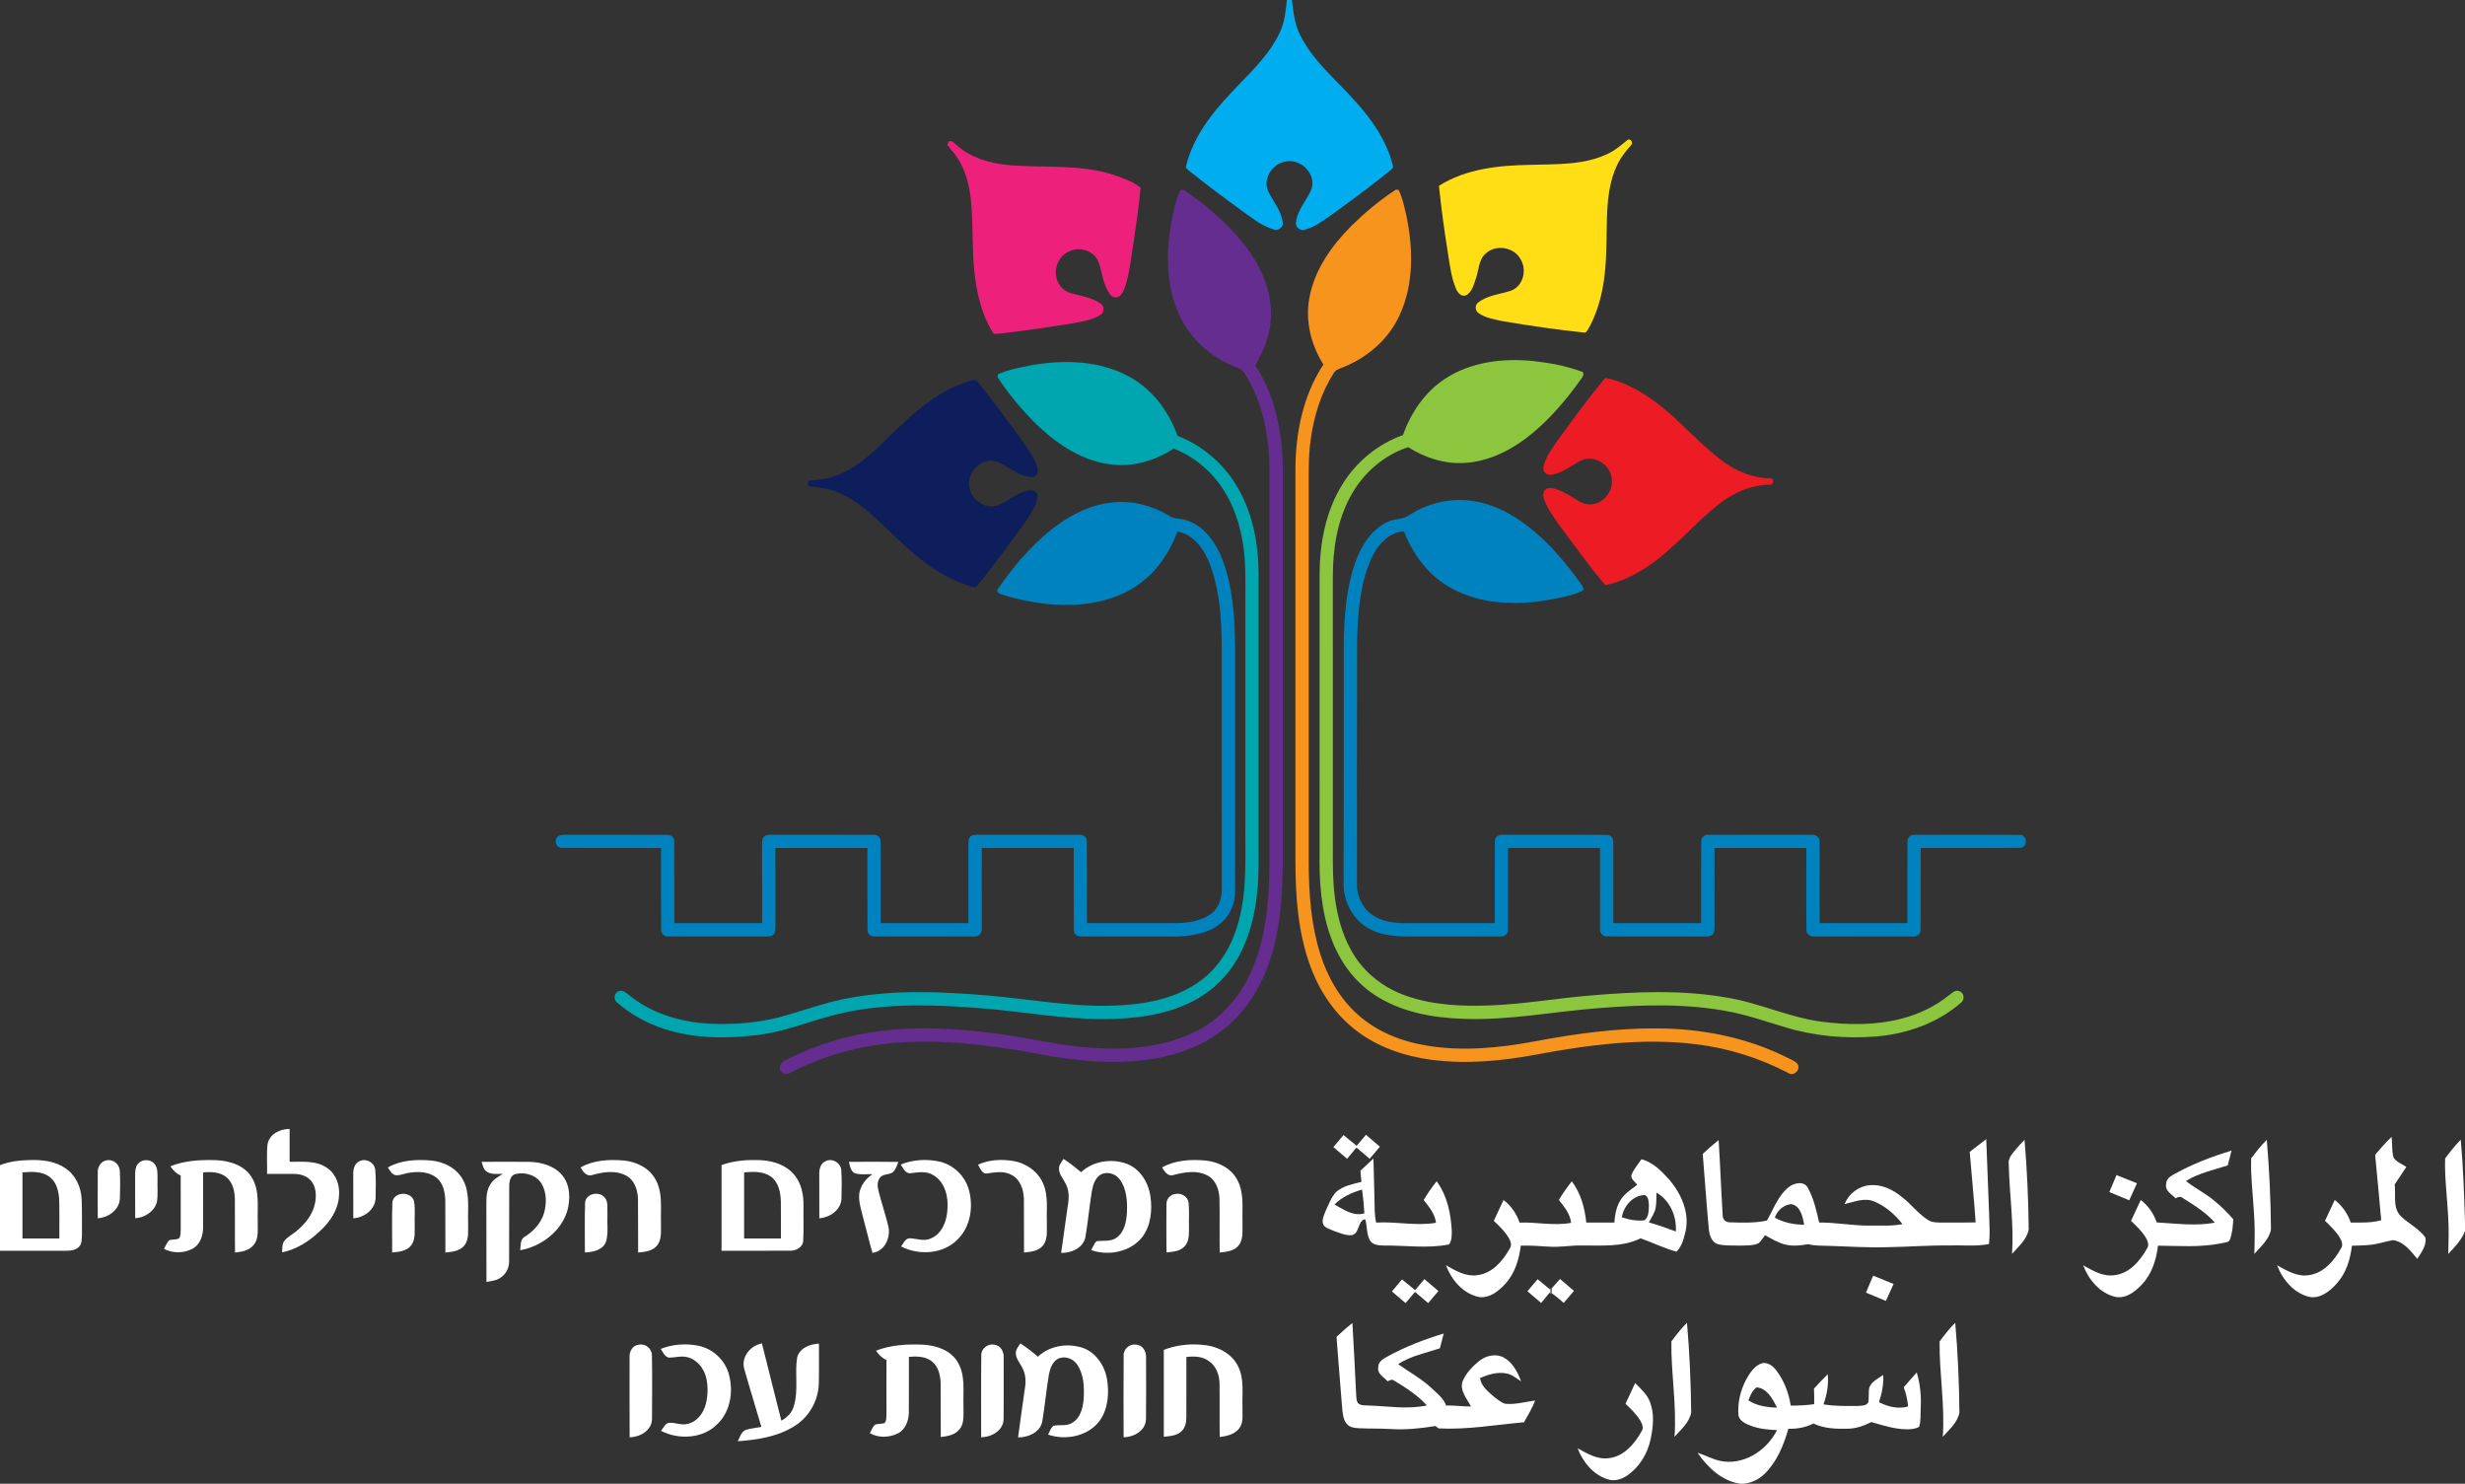 <?xml version="1.0" encoding="utf-8"?>
<!-- Generator: Adobe Illustrator 24.0.1, SVG Export Plug-In . SVG Version: 6.00 Build 0)  -->
<svg version="1.1" id="Layer_1" xmlns="http://www.w3.org/2000/svg" xmlns:xlink="http://www.w3.org/1999/xlink" x="0px" y="0px"
	 viewBox="0 0 1482 892" style="enable-background:new 0 0 1482 892;" xml:space="preserve">
<rect x="0" y="0" width="1482" height="892" fill="#333333" stroke="none"/>
<style type="text/css">
	.st0{fill:#00AEEF;}
	.st1{fill:#FFDE16;}
	.st2{fill:#ED217C;}
	.st3{fill:#662D91;}
	.st4{fill:#F7941D;}
	.st5{fill:#8CC63F;}
	.st6{fill:#00A6AF;}
	.st7{fill:#ED1C24;}
	.st8{fill:#0E1D5B;}
	.st9{fill:#0082BF;}
	.st10{fill:#FFFFFF;}
</style>
<g>
	<path class="st0" d="M773.69,0h3.04c0.89,7.49,1.7,15.21,5.39,21.95c8,15.56,21.96,26.66,33.31,39.62
		c9.74,10.82,18.27,23.31,21.89,37.58c0.93,1.89-1.09,2.87-2.23,3.96c-11.92,9.48-24.15,18.57-36.51,27.47
		c-4.58,3-9.16,6.51-14.66,7.54c-2.52,0.58-5.11-1.6-4.76-4.2c0.71-7.69,6.59-13.4,9.33-20.3c2.95-8.76-5.88-17.86-14.64-16.64
		c-8.18,0.63-14.79,9.8-11.56,17.67c2.99,6.43,8.23,12.08,8.95,19.4c0.27,3.1-3.25,4.84-5.88,3.79
		c-7.09-2.22-12.96-7.05-18.94-11.28c-10.58-7.71-21.07-15.56-31.31-23.73c-0.95-0.94-2.69-1.81-1.94-3.41
		c4.21-16.85,15.08-31.03,26.84-43.41c10.56-11.54,22.85-22.15,29.46-36.65C772.4,13.32,772.98,6.58,773.69,0z"/>
</g>
<g>
	<path class="st1" d="M978.45,84.16c2-1.33,3.8,1.93,2.02,3.28c-3.52,3.95-6.77,8.22-8.84,13.13c-6.61,15.23-5.27,32.2-5.87,48.39
		c-0.3,16.79-2.52,34.12-10.93,48.95c-0.61,0.95-1.31,2.45-2.72,2c-16.18-1.71-32.29-4.08-48.33-6.76
		c-5.09-1.13-10.59-1.85-14.92-4.96c-2.14-1.48-2.2-4.93-0.04-6.42c5.76-4.44,13.34-4.82,19.98-7.15c7.14-2.96,9.3-12.51,5.38-18.84
		c-3.94-7.23-14.79-9.06-20.84-3.45c-4.37,3.7-4.2,9.84-5.92,14.87c-1.3,3.67-2.27,8.23-5.91,10.3c-2.85,1.2-5.19-1.51-6.12-3.89
		c-2.81-6.59-3.66-13.79-4.78-20.81c-2.19-13.64-4.09-27.33-5.49-41.08c16.25-10.3,36.02-12.3,54.82-12.61
		c15.86-0.54,32.66,0.36,47.27-6.94C971.4,90.17,974.87,87.05,978.45,84.16z"/>
</g>
<g>
	<path class="st2" d="M570.21,85.26c1.91-1.41,3.32,0.81,4.75,1.83c8.33,7.6,19.58,10.98,30.61,12.07
		c21.38,2.03,43.49-0.79,64.23,6.05c5.49,2.03,11.42,3.84,15.92,7.68c-0.96,10.8-2.54,21.55-4.11,32.28
		c-1.44,8.65-2.26,17.46-4.76,25.9c-0.85,2.48-1.72,5.17-3.76,6.94c-1.87,1.51-4.72,0.68-5.91-1.28c-4.04-5.7-4.5-12.91-6.72-19.34
		c-2.56-6.39-10.58-9.15-16.79-6.59c-6.81,2.26-10.51,10.4-8.26,17.11c1.21,3.89,4.36,7.21,8.32,8.32
		c6.06,1.69,12.64,2.53,17.9,6.26c2.52,1.54,2.47,5.49-0.14,6.92c-4.98,3.12-11,3.84-16.64,4.99c-12.91,2.03-25.83,4.04-38.81,5.55
		c-2.88,0.27-5.77,0.98-8.66,0.68c-7.36-11.46-10.43-25.18-11.7-38.59c-1.25-13.32-0.61-26.73-1.79-40.06
		c-0.9-9.78-3.15-19.8-8.87-27.97c-1.66-2.47-3.86-4.52-5.5-6.99C569.69,86.58,570.04,85.7,570.21,85.26z"/>
</g>
<g>
	<path class="st3" d="M709.19,115.1c0.65-1.78,2.71-1.1,3.78-0.11c11.99,8.42,23.35,17.94,32.8,29.2
		c9.88,11.79,17.63,26.19,18.32,41.83c0.66,11.85-3.21,23.54-9.43,33.51c12.2,18.68,16.6,41.44,16.58,63.48
		c0.02,77.65,0.01,155.3,0,232.95c0.02,22.21-1.4,44.92-9.35,65.88c-5.67,15.15-15.28,29.02-28.41,38.62
		c-14.83,10.96-33.22,16.08-51.42,17.45c-20.11,1.61-40.28-0.88-60-4.69c-27.16-4.98-54.87-8.41-82.5-6.36
		c-22.56,1.56-44.74,7.79-64.79,18.24c-2.74,1.83-6.67-0.96-5.86-4.15c0.56-2.89,3.93-3.59,6.12-4.91
		c16.15-7.97,33.57-13.34,51.41-15.8c25.05-3.54,50.52-1.93,75.48,1.57c18.75,2.53,37.2,7.26,56.15,8.26
		c20.88,1.24,42.78-0.52,61.61-10.39c14.35-7.4,25.59-20.08,32.19-34.73c9.41-20.59,11.25-43.64,11.37-65.99
		c-0.01-79.67,0.05-159.33-0.02-239c-0.37-19.24-4.44-38.96-14.85-55.39c-1.42-2.85-4.74-3.42-7.35-4.68
		c-13.71-5.87-25.53-16.51-31.81-30.14c-8-16.99-8.3-36.55-5.2-54.77C705.24,128.24,706.68,121.48,709.19,115.1z"/>
</g>
<g>
	<path class="st4" d="M812.61,135.66c8.17-7.98,16.98-15.42,26.59-21.6c0.41,0.01,1.24,0.04,1.65,0.06
		c2.38,4.69,3.31,9.95,4.58,15.02c4.22,19.86,4.73,41.51-3.94,60.3c-6.42,14.17-18.82,25.08-33.09,30.96
		c-2.39,1.14-5.47,1.56-6.72,4.2c-7.53,11.83-11.68,25.55-13.63,39.35c-1.55,10.6-1.2,21.34-1.24,32.02
		c0,74.33,0.01,148.65,0,222.98c0.08,18.24,1.38,36.73,6.85,54.24c4.31,13.79,11.63,26.92,22.5,36.61
		c11.5,10.43,26.48,16.36,41.68,18.82c21.63,3.59,43.76,1.39,65.17-2.62c24.41-4.57,49.17-8.02,74.06-7.73
		c25.85,0.19,51.85,5.24,75.23,16.48c2.75,1.48,5.96,2.42,8.23,4.65c2.55,3.32-1.99,8.1-5.42,5.64
		c-17.34-9.02-36.26-14.98-55.68-17.29c-31.9-3.89-64.1,0.34-95.49,6.2c-20.84,3.91-42.26,5.93-63.38,3.18
		c-16.12-2.14-32.12-7.52-45.11-17.52c-12.55-9.55-21.74-23.03-27.26-37.72c-7.85-20.63-9.36-42.99-9.36-64.87
		c-0.03-78-0.02-156.01-0.01-234.01c-0.04-22.2,4.44-45.13,16.84-63.87c-7.41-11.75-11.04-26.13-8.47-39.92
		C790.22,162.24,800.64,147.64,812.61,135.66z"/>
</g>
<g>
	<path class="st5" d="M868.8,227.72c15.56-10.27,35.05-12.5,53.25-10.65c9.7,1.12,19.44,2.85,28.62,6.26
		c2.03,0.39,1.36,2.63,0.43,3.78c-8.44,11.94-17.87,23.31-29.08,32.75c-11.84,9.97-26.33,17.8-42.08,18.47
		c-11.81,0.65-23.44-3.25-33.35-9.49c-14.71,4.82-27.1,15.67-34.46,29.22c-8.22,14.85-10.84,32.1-10.81,48.88
		c-0.01,57.38-0.02,114.75,0.01,172.13c0.08,18.62,2.38,38.08,12.22,54.29c7.16,11.98,18.87,20.84,32.01,25.34
		c16.16,5.68,33.58,6.39,50.55,5.75c20.12-0.81,39.99-4.31,60.04-5.97c27.15-2.29,54.71-3.53,81.68,1.2
		c19.34,3.05,37.28,11.78,56.69,14.47c16.41,2.16,33.37,2.39,49.46-1.94c10.19-2.73,19.9-7.43,28.09-14.12
		c1.66-1.23,3.58-3.21,5.87-2.22c2.96,0.9,3.54,5.26,0.98,6.99c-14.09,12.25-32.48,18.72-50.94,20.26
		c-18.24,1.43-36.85-0.13-54.39-5.46c-11.15-3.29-22.15-7.21-33.58-9.41c-26.01-5.16-52.75-4.23-79.04-2.16
		c-27,2.04-53.81,7.48-81,6.43c-18.69-0.61-38.06-4.03-53.86-14.62c-12-7.91-20.71-20.1-25.64-33.49
		c-6.29-16.67-7.41-34.72-7.1-52.38c0.01-55.67,0-111.35,0.01-167.03c0.06-18.68,3.75-37.87,13.75-53.9
		c8.36-13.57,21.35-24.19,36.37-29.57C848.27,248.08,856.69,235.58,868.8,227.72z"/>
</g>
<g>
	<path class="st6" d="M619.5,219.68c19.96-3.6,41.75-3.09,59.83,7.01c13.71,7.53,23.44,20.83,28.69,35.36
		c14.59,5.66,27.15,16.26,35.24,29.65c9.76,15.91,13.36,34.85,13.43,53.32c0,57.32-0.01,114.65,0,171.97
		c0.18,19.53-2.22,39.73-11.52,57.2c-6.27,11.95-16.29,21.85-28.36,27.9c-16.53,8.43-35.45,10.53-53.77,10.55
		c-24.5,0.05-48.65-4.59-73.01-6.47c-26.98-2.16-54.45-3.18-81.11,2.31c-17.87,3.56-34.66,11.4-52.81,13.67
		c-18.81,2.41-38.35,2.37-56.54-3.49c-10.39-3.37-20.21-8.67-28.46-15.85c-2.55-1.74-1.94-6.05,1.02-6.95
		c2.53-1.03,4.53,1.34,6.41,2.65c13.9,11.24,31.88,16.27,49.53,17c13.52,0.48,27.18-0.56,40.31-3.91
		c14.62-3.89,28.81-9.45,43.8-11.91c26.38-4.64,53.36-3.54,79.93-1.37c27.57,2.24,55.02,7.85,82.8,5.98
		c16.61-1.06,33.82-4.76,47.32-15.03c11.42-8.59,18.83-21.58,22.43-35.24c5.48-19.86,3.81-40.63,4.09-60.98
		c0-44.02,0-88.03,0-132.05c-0.04-12.04,0.41-24.18-1.77-36.08c-2.48-14.45-8.33-28.61-18.37-39.46
		c-6.3-6.94-14.25-12.27-22.9-15.81c-10.76,7.02-23.71,11.08-36.62,9.68c-16.89-1.62-31.88-11.09-44.05-22.42
		c-9.52-9.03-18.1-19.15-25.27-30.13c0.03-0.42,0.08-1.27,0.11-1.7C606.06,222.22,612.87,221.05,619.5,219.68z"/>
</g>
<g>
	<path class="st7" d="M964.76,227.64l0.48-0.43c11.02,2.16,21.07,7.9,30.07,14.47c14.5,10.69,25.95,24.91,40.44,35.6
		c8.14,6.08,17.93,10.04,28.16,10.29c2.87-0.36,2.77,4.17-0.05,3.83c-11.27,0.15-21.94,4.92-30.65,11.85
		c-13.78,10.76-24.92,24.54-39.09,34.83c-8.67,6.22-18.33,11.65-28.9,13.69c-9.99-11.45-18.69-24-27.8-36.17
		c-3.59-5.23-7.69-10.4-9.4-16.62c-0.97-2.63,0.97-5.94,3.97-5.61c4.35,0.3,8.23,2.58,11.95,4.67c3.81,2.16,7.46,5.37,12.13,5.18
		c8.36,0.03,14.87-9.15,12.64-17.08c-1.7-7.57-10.7-12.72-17.95-9.39c-5.84,3-11.13,7.47-17.76,8.63c-2.68,0.71-5.59-1.54-5.06-4.38
		c1.01-5.96,4.98-10.86,8.21-15.81C945.47,252.52,954.63,239.68,964.76,227.64z"/>
</g>
<g>
	<path class="st8" d="M581.37,229.61c2.21-0.55,5.11-2.37,6.65,0.27c9.88,12.24,19.21,24.91,28.4,37.67
		c2.94,4.52,6.42,9.03,7.44,14.45c0.54,2.36-1.33,4.93-3.82,4.8c-8.04-0.42-13.87-6.86-21.12-9.43c-9-2.64-17.9,6.75-16.11,15.58
		c1.11,7.96,10.27,13.84,17.87,10.6c5.75-2.85,10.87-7.22,17.29-8.61c1.89-0.5,4.43-0.23,5.39,1.74c1.16,2.52-0.14,5.3-1.18,7.63
		c-3.75,7.5-9.13,13.99-13.98,20.78c-6.65,9.03-13.38,18.02-20.46,26.71c-0.89,1.73-2.86,0.93-4.3,0.59
		c-16.69-4.9-30.69-15.86-43.07-27.71c-11.31-10.45-21.92-22.5-36.39-28.64c-5.3-2.41-11.12-2.98-16.84-3.52
		c-2-0.14-1.93-3.85,0.29-3.63c5.68-0.56,11.48-1.11,16.76-3.47c14.8-6.15,25.53-18.52,36.99-29.22
		C552.77,244.99,565.82,234.61,581.37,229.61z"/>
</g>
<path class="st9" d="M847.49,309.52c11.32-7.31,25.32-10.45,38.66-8.22c13.63,2.18,25.92,9.4,36.33,18.21
	c9.57,8.12,17.8,17.69,25.29,27.74c1.54,2.15,3.32,4.19,4.37,6.67c-0.19,0.34-0.56,1.04-0.75,1.39c-7.57,3.2-15.8,4.61-23.88,5.95
	c-19.41,2.81-40.51,1.43-57.53-9.16c-12.19-7.43-20.79-19.56-25.9-32.71c-9.55,0.67-16.28,8.68-19.85,16.89
	c-6.81,15.6-7.97,32.94-8.33,49.75c-0.03,48.67-0.15,97.34-0.07,146c0.1,7.7,4.18,15.46,11.08,19.14c7.6,4.32,16.62,3.87,25.06,3.83
	c15.57,0,31.15,0,46.72,0c0.04-16.34-0.08-32.69,0.05-49.03c-0.33-2.89,2.65-4.49,5.18-4.1c20.74,0.07,41.49-0.11,62.23,0.09
	c2.6-0.15,4.09,2.56,3.78,4.89c0.03,16.05,0,32.1,0.01,48.15c17.6,0,35.21,0,52.81,0c0.05-16.35-0.09-32.71,0.06-49.06
	c-0.21-2.27,1.82-4.26,4.09-4.02c20.72-0.1,41.44-0.03,62.16-0.03c2.44-0.38,5.09,1.35,4.89,4.02c0.13,16.36,0,32.73,0.05,49.09
	c17.58,0,35.17,0,52.75,0c0.05-16.35-0.09-32.7,0.06-49.04c-0.17-2.28,1.85-4.29,4.14-4.04c21.03-0.07,42.07-0.1,63.1,0.02
	c4.73-0.53,5.44,7.39,0.74,7.75c-20,0.29-40.03,0.04-60.04,0.12c-0.05,16.4,0.09,32.8-0.05,49.19c0.16,2.48-2.25,4.27-4.59,3.98
	c-19.74,0.04-39.49,0.02-59.24,0.01c-2.35,0.3-4.94-1.32-4.8-3.88c-0.18-16.43-0.02-32.87-0.07-49.3c-18.42,0-36.83,0-55.25,0
	c0.01,15.74-0.02,31.48,0.02,47.21c-0.12,1.56,0.12,3.41-1.05,4.67c-1.42,1.64-3.82,1.2-5.73,1.34c-19.36-0.11-38.72,0.08-58.08-0.1
	c-2.63,0.19-4.27-2.47-3.95-4.86c-0.06-16.08,0-32.17-0.02-48.26c-18.44,0-36.88,0-55.31,0c-0.04,16.37,0.07,32.75-0.05,49.12
	c0.18,2.41-2.07,4.32-4.41,4.04c-16.05,0.08-32.11,0-48.16,0.03c-9.77,0.02-20.05,0.54-29.09-3.81
	c-11.09-4.96-17.72-17.23-17.12-29.19c0.1-47.33,0.07-94.67,0.08-142.01c0.19-16.83,1.34-33.99,6.99-49.98
	c3.57-9.91,9.64-19.89,19.64-24.34C838.63,311.59,843.73,312.45,847.49,309.52z"/>
<path class="st9" d="M631.12,319.16c10.83-8.82,23.76-15.75,37.85-17.12c11.82-1.25,23.85,1.89,33.97,8.01
	c3.49,2.37,7.98,1.48,11.75,3.18c9.95,3.81,16.33,13.27,20.11,22.83c6.35,16.5,7.53,34.43,7.75,51.95
	c0.01,49.33,0.03,98.67,0,148.01c0.13,8.43-4.32,16.7-11.51,21.11c-8.91,5.57-19.81,6.11-30.01,5.87
	c-17.05-0.04-34.1,0.06-51.14-0.04c-2.26,0.23-4.51-1.62-4.27-3.97c-0.14-16.39-0.02-32.79-0.06-49.17
	c-18.44-0.01-36.87-0.01-55.31-0.01c-0.02,16.07,0.03,32.14-0.01,48.21c0.34,2.49-1.44,5.2-4.17,4.93
	c-20.07,0.1-40.15,0.06-60.22,0.02c-2.23,0.22-4.47-1.57-4.29-3.9c-0.15-16.41-0.01-32.84-0.06-49.26c-18.44,0-36.88,0-55.31,0
	c0,15.76-0.02,31.51,0.01,47.27c-0.1,1.65,0.13,3.69-1.31,4.88c-1.28,1.24-3.23,0.93-4.85,1.06c-19.4-0.07-38.8,0.04-58.2-0.05
	c-2.35,0.26-4.52-1.68-4.35-4.06c-0.13-16.36-0.01-32.73-0.05-49.1c-19.8-0.04-39.61,0.09-59.4-0.05c-3.05,0.23-5.01-3.64-3.3-6.06
	c1.01-1.91,3.37-1.79,5.22-1.84c20.37,0.06,40.74-0.05,61.1,0.05c2.3-0.26,4.5,1.63,4.31,4c0.16,16.36,0.02,32.73,0.07,49.09
	c17.58,0,35.16,0,52.75,0c-0.01-15.69,0.01-31.37-0.02-47.06c0.1-1.58-0.16-3.42,0.97-4.7c1.12-1.5,3.16-1.27,4.81-1.38
	c20.39,0.06,40.79-0.05,61.18,0.05c2.28-0.25,4.48,1.64,4.3,4.01c0.18,16.35,0.01,32.72,0.07,49.08c17.58,0,35.17,0,52.75,0
	c-0.01-15.67,0.02-31.33-0.02-47c0.1-1.58-0.19-3.41,0.92-4.71c1.09-1.53,3.13-1.33,4.79-1.43c20.4,0.06,40.81-0.05,61.21,0.05
	c2.31-0.26,4.55,1.66,4.3,4.07c0.13,16.33,0.01,32.68,0.05,49.02c17.52,0,35.04,0,52.56,0c7.87-0.08,16.43-1.04,22.74-6.2
	c4.13-3.28,5.68-8.73,5.79-13.8c-0.07-45.99-0.01-91.98-0.03-137.97c0.07-19.34-0.21-39.26-7.05-57.6
	c-3.36-8.88-9.56-18.08-19.56-19.88c-4.98,13.41-13.6,25.83-25.89,33.47c-16.26,10.32-36.46,12.1-55.18,9.77
	c-8.54-1.13-17.05-2.83-25.2-5.67c-1.8-0.31-2.8-2.43-1.24-3.72C609.22,340.81,619.19,328.89,631.12,319.16z"/>
<path class="st10" d="M160.87,687.8c1.14-6.05,7.55-9.16,13.25-9.07c0.01,6.57,0,13.14,0,19.71c7.62,0.11,16.13-0.95,22.68,3.81
	c5.37,3.67,7.61,10.52,7,16.8c-0.46,8.36-5.48,15.67-11.52,21.14c-6.36,6-13.99,10.97-22.69,12.69c0.24-2.33-0.16-5,1.41-6.95
	c1.79-2.21,4.38-3.54,6.56-5.3c5.73-4.42,10.64-10.52,11.95-17.8c0.74-4.36,0.51-9.35-2.45-12.89c-2.44-2.95-6.37-4.15-10.08-4.17
	c-5.47-0.1-10.95,0.02-16.42-0.02C160.74,699.77,160.17,693.74,160.87,687.8z"/>
<path class="st10" d="M801.65,689.62c2.02-2.42,4.05-4.83,6.08-7.24c2.63,2.15,5.26,4.3,7.9,6.46c1.86-2.22,3.72-4.43,5.59-6.63
	c2.79,2.39,5.59,4.78,8.39,7.18c-2.05,2.41-4.09,4.83-6.14,7.24c-2.65-2.25-5.3-4.49-7.95-6.73c-1.88,2.24-3.76,4.49-5.64,6.74
	C807.13,694.29,804.39,691.96,801.65,689.62z"/>
<path class="st10" d="M1427.98,694.29c3.11-3.77,6.34-7.44,9.89-10.81c0.51,4.12,0.03,8.41,1.16,12.44c1.76,2.74,5.11,3.81,7.7,5.61
	c-2.26,3.56-4.68,7.01-7,10.53c0.8,6.23-1.3,13.74,3.42,18.81c4.71,4.77,11.24,7.62,15.12,13.24c0.64,4.75-2.55,8.91-4.98,12.71
	c-3.88-4.7-7.99-10.24-14.42-11.25c-4.4,0.65-8.63,2.2-13.05,2.73c-3.92,0.45-7.87,0.5-11.8,0.62c-1,8.24-3.51,16.63-9.25,22.86
	c-3.99,4.4-9.46,8.83-15.78,8c-9.62-1.95-16.58-10.3-19.98-19.1c5.82,3.2,12.03,7,18.99,5.94c9-1.15,15.41-8.73,19.53-16.24
	c1.28-1.95,0.34-4.3-0.69-6.11c-2.35-3.96-5.7-7.19-9.01-10.32c1.94-4.18,3.87-8.37,5.85-12.54c4.53,3.46,7.79,8.22,9.65,13.59
	c6.11-0.03,12.35,0.27,18.3-1.41C1430.5,720.48,1429.2,707.39,1427.98,694.29z"/>
<g>
	<path class="st10" d="M1184.23,692.49c3.31-2.56,6.62-5.11,9.93-7.66c0.6,15.4,1.18,30.79,1.78,46.19
		c0.18,5.61,0.53,11.26-0.12,16.87c-7.86,1.59-15.93,0.56-23.88,0.88c-12.16-0.16-24.3,0.82-36.45,1
		c-11.81,0.41-23.61-0.36-35.41-0.76c-4.36-0.16-8.79,0.06-13.04-1.03c-4.47,0.84-9.1,1.31-13.57,0.27
		c-4.44-1.07-8.35-3.53-12.32-5.66c-1.23,1.6-2.24,3.41-3.76,4.76c-3.51,1.74-7.59,1.31-11.38,1.5c-4.36-0.18-8.81,0.21-13.07-0.82
		c-4.21-1.25-5.36-6.07-5.65-9.91c-1.37-14.79-2.35-29.62-3.57-44.42c3.1-2.87,6.24-5.69,9.56-8.31c0.95,15.13,1.5,30.3,2.45,45.43
		c-0.08,2.34,1.94,4.11,4.24,4.02c7.44,0.25,15.02,0.53,22.35-1.06c3.99-6.94,6.71-15.1,13.21-20.19c3.15-2.43,9.1-3.77,11.35,0.46
		c3.59,6.45,5.17,13.79,6.84,20.92c10.14-0.1,20.16,1.96,30.3,1.85c6.6-0.12,13.28,0.43,19.8-0.9c-4.48-5.77-10.27-10.8-17.06-13.63
		c-5.91-2.44-12.01,0.28-17.79,1.62c2.45-6.2,8.46-10.83,15.14-11.38c7.14-0.67,13.97,2.65,19.37,7.08
		c5.43,4.17,9.57,9.85,15.34,13.6c2.65,1.92,6.04,1.73,9.16,1.8c6.6-0.05,13.21,0.07,19.83-0.1
		C1186.81,720.76,1185.37,706.63,1184.23,692.49z M1067.04,732.02c5.34,3.06,11.56,4.2,17.66,4.29c-0.85-4.67-2.15-11.37-7.7-12.4
		C1072.45,724.19,1068.47,727.77,1067.04,732.02z"/>
</g>
<path class="st10" d="M1211.97,690.96c1.62-2.01,3.39-3.89,5.21-5.71c1.52,17.89,2.34,35.86,2.51,53.82
	c-1.01,6.07-6.14,10.31-10.01,14.72c1.19-17.98-1.6-35.85-1.98-53.78C1207.08,696.29,1209.89,693.61,1211.97,690.96z"/>
<path class="st10" d="M1353.45,696.41c2.94-3.86,5.83-7.79,9.37-11.13c1.58,17.86,2.33,35.8,2.53,53.73
	c-0.98,6.12-6.14,10.36-10,14.82c0.25-8.61,0.42-17.24-0.3-25.84C1354.44,717.47,1353.05,706.97,1353.45,696.41z"/>
<path class="st10" d="M1470.05,696.43c2.93-3.91,5.93-7.78,9.4-11.23c1.48,16.48,2.07,33.03,2.55,49.57v5.39
	c-2.09,5.37-6.17,9.56-10.05,13.68c0.2-7.65,0.43-15.3-0.1-22.94C1471.26,719.41,1469.69,707.95,1470.05,696.43z"/>
<path class="st10" d="M1307.64,705.64c10.73-5.98,22.29-10.34,34.02-13.95c-0.77,2.97-1.52,5.94-2.28,8.92
	c-8.49,2.77-17.49,4.6-25.14,9.41c5.55,4.47,12.1,7.51,17.48,12.23c4,3.21,7.57,6.91,10.97,10.75c-0.23,3.98-0.52,8.03-1.88,11.81
	c-0.62,2.59-3.8,2.1-5.79,2.72c-12.41,2.48-25.07,1.46-37.61,1.35c-0.99,8.38-3.6,16.88-9.49,23.15c-4.02,4.38-9.6,8.76-15.92,7.68
	c-9.43-2.12-16.26-10.32-19.58-19.03c5.73,3.18,11.85,6.91,18.72,5.97c9.01-1,15.47-8.53,19.63-15.99c1.54-2.1,0.46-4.73-0.72-6.7
	c-2.35-3.82-5.6-6.96-8.84-9.99c1.94-4.19,3.87-8.37,5.84-12.55c4.52,3.41,7.78,8.13,9.6,13.48c11.64,0.67,23.43,2.3,35,0.15
	c-5.36-6.07-12.32-10.45-19.14-14.69c-1.43-1.24-3.07-0.91-4.51,0.08c-2.24-2.47-6.44-4.48-5.68-8.42
	C1302.21,708.78,1305.08,706.92,1307.64,705.64z"/>
<path class="st10" d="M639.41,696.73c3.71,2.41,7.19,5.13,10.55,8c7.25-6.81,18.44-8.44,27.64-5.03
	c7.87,3.09,12.79,11.13,14.03,19.25c1.22,8.41,0.41,17.75-4.87,24.73c-7.02,8.99-20.22,11.51-30.68,7.9
	c0.93-1.85,1.64-3.9,3.17-5.36c3.97-0.61,8.43,0.44,11.91-2.07c4.88-3.32,6.04-9.69,6.39-15.18c0.26-6.87-0.12-14.45-4.5-20.1
	c-2.6-3.47-7.9-4.89-11.66-2.48c-3.3,2.25-4.34,6.41-5.03,10.12c-1.41,9.12-2.3,18.33-3.82,27.44c-1.47,6.4-8.51,9.47-14.57,9.25
	c1.41-10.09,2.87-20.17,4.28-30.25c0.56-3.9,0.26-8.03-1.66-11.53c-1.36-2.8-3.73-5.26-3.89-8.5
	C636.48,700.5,638.24,698.63,639.41,696.73z"/>
<g>
	<path class="st10" d="M817.9,703.83c2.6-2.45,5.21-4.89,7.84-7.33c0.22,8.18,0.41,16.36,0.62,24.53c0.16,4.67-0.11,9.4,1.03,13.98
		c12-0.78,24.04,2.2,35.96,0.11c-0.64-5.39-4.21-9.61-7.41-13.72c2.34-3.91,4.95-7.65,7.8-11.21c6.38,8.57,8.53,19.37,9.1,29.82
		c-0.04,2.74,0.1,5.86-1.67,8.14c-12.96,2.57-26.17,0.51-39.25,0.65c-3.03-0.07-6.86-0.28-8.44-3.35c-2-3.85-1.42-8.4-2.71-12.46
		c-4.64,0.75-3.18,8.5-7.96,9.56c-3.76,0.38-7.31-1.33-10.78-2.5c-2.19-1.01-4.89-1.56-6.35-3.61c-1.29-2.78,0.28-5.78,1.29-8.38
		c1.91-3.99,3.35-8.4,6.51-11.62c4.2-3.57,9.83-4.58,15.02-5.92C818.28,708.28,818.08,706.05,817.9,703.83z M802.31,724.14
		c5.5,3,11.34,7.27,17.98,5.32c-0.3-4.79-0.74-9.56-1.39-14.3C812.79,716.94,806.88,719.59,802.31,724.14z"/>
</g>
<g>
	<path class="st10" d="M986.88,696.93c6.96,1.79,12.17,7.25,16.85,12.41c7,8.32,12.01,19.42,9.75,30.48
		c-1.07,4.46-2.15,9.34-5.53,12.68c-7.41-2.03-14.36-5.45-21.58-8.03c-11.04,5.4-23.51,4.23-35.39,4.3
		c-6.67-0.13-13.29,1.21-19.96,0.69c-5.57-0.36-11.14-0.77-16.72-0.58c-0.98,8.31-3.55,16.77-9.37,23.02
		c-3.97,4.36-9.4,8.68-15.67,7.88c-9.6-1.98-16.61-10.28-19.94-19.11c5.72,3.2,11.84,6.91,18.7,5.98
		c9.04-1.01,15.5-8.56,19.67-16.04c1.47-2.02,0.48-4.55-0.64-6.45c-2.34-3.91-5.65-7.11-8.96-10.19c1.95-4.19,3.89-8.38,5.85-12.55
		c4.55,3.43,7.8,8.2,9.65,13.56c10.33-0.3,20.69,2.09,30.96,0.18c-0.52-5.44-4.16-9.64-7.33-13.78c2.33-3.9,4.96-7.62,7.78-11.19
		c5.4,7.17,7.77,16.01,8.7,24.81c5.62-0.01,11.24,0,16.86,0c0.46-5.62,1.57-11.61,5.5-15.92c2.39-2.66,5.41-4.62,8.24-6.77
		c-1.24-1.96-4.27-3.57-3.33-6.22C982.37,702.72,984.83,699.92,986.88,696.93z M995.89,716.99c-0.06,2.96,0.02,5.95-0.45,8.89
		c-0.51,3.33-2.62,6.08-4.12,9.02c5.5,1.53,10.87,3.44,16.21,5.47C1008.14,731.21,1004.03,721.64,995.89,716.99z M975.06,731.81
		c4.35,1.54,9.04,2.29,13.66,1.83c2.53-2.06,2.5-5.69,2.62-8.65c-0.11-2.3-0.06-5.19-2.27-6.54
		C981.77,718.46,976.22,725.01,975.06,731.81z"/>
</g>
<g>
	<path class="st10" d="M0,700.49c5.71-2.29,11.91-2.94,18.01-3.09c7.41-0.22,15.31,0.68,21.52,5.07c6.03,4.11,9.26,11.36,9.56,18.51
		c0.34,7.02,0.09,14.05,0.19,21.07c-0.12,2.51,0.11,5.43-1.72,7.43c-2.16,2.33-5.55,2.46-8.5,2.48
		c-13.02-0.03-26.04-0.02-39.06-0.02V700.49z M13.51,704.82c-0.02,13.25,0,26.49-0.01,39.74c7.4,0,14.79,0,22.19,0
		c-0.07-7.76,0.13-15.52-0.1-23.27c-0.27-5.09-1.59-10.76-5.95-13.91C24.98,704.04,18.94,704.39,13.51,704.82z"/>
</g>
<path class="st10" d="M58.78,704.95c-0.2-3.3,1.82-6.84,5.29-7.35c3.94-0.97,7.84,2.41,7.97,6.35c0.28,5.66,0.23,11.36,0.03,17.03
	c-0.57,6.61-7.07,11-13.3,11.44C58.77,723.26,58.7,714.11,58.78,704.95z"/>
<path class="st10" d="M82.81,699.84c2.29-2.98,7.26-3.2,9.78-0.4c2.54,2.52,2.04,6.35,2.12,9.61c-0.17,4.51,0.35,9.07-0.36,13.55
	c-1.51,5.81-7.33,9.37-13.07,9.81c-0.07-8.48-0.01-16.96-0.05-25.43C81.27,704.55,81.22,701.85,82.81,699.84z"/>
<path class="st10" d="M102.43,701.16c8.68-3.51,18.23-3.97,27.48-3.68c8.03,0.33,16.95,3,21.38,10.24
	c4.95,7.85,3.39,17.48,3.66,26.27c-0.19,4.85,0.94,10.46-2.48,14.5c-2.66,3.37-7.15,4.07-11.15,4.54
	c-0.19-10.64,0.03-21.29-0.11-31.94c-0.09-4.79-1.15-10.11-5.03-13.32c-3.88-3.27-9.25-3.35-14.05-2.92
	c-0.04,11.06,0.04,22.13-0.03,33.19c0,4.87-1.84,10.25-6.35,12.7c-5.25,2.77-11.85,2.83-17.14,0.1c0.9-1.8,1.7-3.69,3.03-5.21
	c1.94-0.65,4.13-0.17,5.97-1.11c1.21-1.55,0.92-3.66,1.04-5.48c-0.03-10.77-0.04-21.54-0.01-32.3
	C106.04,705.54,103.94,703.57,102.43,701.16z"/>
<path class="st10" d="M216.23,698.06c3.85-1.92,8.82,0.82,9.36,5.05c0.57,5.65,0.26,11.37,0.23,17.05
	c-0.13,6.97-6.88,11.86-13.41,12.27c-0.06-8.83-0.04-17.66-0.03-26.49C212.28,702.92,213.16,699.33,216.23,698.06z"/>
<path class="st10" d="M233.17,701.87c7.75-4.44,17.04-4.93,25.75-4.21c7.86,0.67,15.88,4.66,19.57,11.9
	c4.19,7.82,2.65,16.96,2.95,25.45c-0.16,4.68,0.88,10.17-2.5,14.02c-2.76,3.2-7.25,3.57-11.16,3.97
	c-0.09-10.35,0.04-20.7-0.06-31.05c-0.08-4.92-1.15-10.33-5.04-13.71c-4.55-3.86-11.03-4.09-16.66-3.2
	c-2.69,0.31-5.25,1.71-7.99,1.49C235.53,706.19,234.49,703.65,233.17,701.87z"/>
<path class="st10" d="M289.55,698.48c9.49-0.06,18.99-0.09,28.48,0.01c7.19,0.14,14.92,2.17,19.78,7.82
	c5.12,5.95,5.25,14.65,3.2,21.87c-3.9,12.39-15.73,21.19-28.26,23.44c0.42-2.75-0.19-6.41,2.63-8.05c5.37-3.31,9.9-8.22,11.72-14.36
	c1.57-5.59,1.59-11.97-1.25-17.16c-2.96-5.46-9.96-7.63-15.78-6.28c-3.21,0.71-3.9,4.39-3.91,7.17c-0.12,15.05,0.04,30.1-0.07,45.15
	c0.09,3.67-1.52,7.32-4.48,9.54c-2.54,2.16-5.98,2.49-9.13,3.04c-0.1-15.91,0-31.81-0.06-47.72c-0.01-3.76,0.29-7.77,2.44-10.99
	c1.73-2.85,4.65-4.63,7.47-6.22c-3.21-0.16-6.86,0.61-9.68-1.36C290.61,703.11,290.27,700.56,289.55,698.48z"/>
<path class="st10" d="M349.06,701.86c7.8-4.45,17.13-4.93,25.88-4.18c7.59,0.69,15.36,4.42,19.13,11.32
	c4.53,7.9,3.03,17.34,3.31,26.03c-0.16,4.63,0.78,10.01-2.43,13.87c-2.75,3.31-7.32,3.7-11.29,4.11
	c-0.12-10.64,0.07-21.28-0.08-31.92c-0.13-5.24-1.81-11.08-6.53-13.98c-6.4-3.82-14.3-2.62-21.1-0.67
	C352.62,707.47,350.47,704.31,349.06,701.86z"/>
<g>
	<path class="st10" d="M433.82,700.43c7.69-2.83,16.01-3.33,24.13-2.91c7.33,0.44,14.98,3.06,19.7,8.94
		c4.28,5.13,5.53,12.02,5.42,18.53c-0.12,7.03,0.23,14.09-0.18,21.11c-0.3,3.8-4.31,5.88-7.77,5.8c-13.77,0.11-27.54,0-41.31,0.04
		C433.82,734.77,433.81,717.6,433.82,700.43z M447.38,704.81c-0.02,13.25,0,26.5-0.01,39.75c7.38,0,14.75,0,22.13,0
		c-0.04-7.47,0.07-14.95-0.04-22.42c-0.19-5.32-1.36-11.31-5.88-14.69C458.93,704.04,452.83,704.39,447.38,704.81z"/>
</g>
<path class="st10" d="M496.19,698.17c3.89-2.16,9.09,0.68,9.59,5.04c0.44,5.94,0.25,11.93,0.12,17.88
	c-0.64,6.57-7.12,10.88-13.31,11.34c-0.05-8.8-0.03-17.6-0.03-26.39C492.46,703.07,493.21,699.52,496.19,698.17z"/>
<path class="st10" d="M510.37,698.5c9.91-0.08,19.83-0.15,29.74,0.04c-0.9,2.17-1.52,4.66-3.4,6.24c-2.27,1.62-5.79,0.8-7.61,3.2
	c-1.83,2.23-1.62,5.34-0.94,7.97c1.81,7.04,4.12,13.95,5.85,21.01c1.75,6.79-1.97,15.28-9.48,16.25c-2.1-7.27-3.84-14.64-5.8-21.94
	c-1.1-4.34-2.5-8.75-2.18-13.28c0.56-5.04,3.92-9.32,8.01-12.11c-3.38-0.06-6.84,0.45-10.14-0.38
	C511.41,704.57,511.09,701.04,510.37,698.5z"/>
<path class="st10" d="M541.52,700.09c7.34-2.96,15.62-3.45,23.33-1.76c8.33,1.92,15.3,8.56,17.6,16.8
	c2.86,10.13,1.15,22.16-6.53,29.8c-8.61,9.1-23.41,9.99-34.17,4.42c1.46-1.92,2.56-5.04,5.45-4.91c4.15,0.21,8.44,2.03,12.46,0.09
	c6.76-2.83,9.63-10.58,9.94-17.42c0.66-7.55-1.39-16.32-8.28-20.49c-4-2.71-8.97-1.89-13.45-1.36
	C544.52,705.99,543.03,702.32,541.52,700.09z"/>
<path class="st10" d="M588.01,700.19c6.52-3.02,13.99-3.35,21-2.25c7.8,1.26,15.12,6.32,18.21,13.72
	c3.16,7.35,1.88,15.51,2.16,23.28c-0.16,4.69,0.82,10.14-2.47,14.03c-2.76,3.26-7.3,3.63-11.25,4.04
	c-0.11-10.67,0.05-21.34-0.07-32.01c-0.11-5.52-2.03-11.7-7.16-14.52c-4.44-2.62-9.76-1.83-14.58-1.07
	C590.54,706.24,589.29,702.37,588.01,700.19z"/>
<path class="st10" d="M698.62,701.88c7.93-4.49,17.42-5,26.31-4.16c7.55,0.76,15.21,4.6,18.89,11.5c4.36,7.86,2.91,17.14,3.19,25.74
	c-0.18,4.61,0.78,9.91-2.33,13.81c-2.72,3.4-7.35,3.83-11.37,4.23c-0.19-10.67,0.07-21.34-0.13-32c-0.09-5.39-1.99-11.4-6.97-14.17
	c-6.56-3.62-14.36-2.13-21.21-0.3C701.85,707.17,700.06,704.08,698.62,701.88z"/>
<path class="st10" d="M1268.17,716.65c1.43-3.41,2.86-6.81,4.31-10.21c4.08,1.65,8.18,3.29,12.28,4.94
	c-1.53,3.41-3.07,6.82-4.62,10.23C1276.15,719.95,1272.16,718.3,1268.17,716.65z"/>
<path class="st10" d="M235.89,722.97c0.57-6.58,11.34-7.1,12.99-0.88c0.88,4.59,0.25,9.31,0.44,13.96
	c-0.13,4.35,0.66,9.37-2.38,12.96c-2.74,3.24-7.25,3.59-11.17,3.97C235.83,742.97,235.55,732.96,235.89,722.97z"/>
<path class="st10" d="M351.77,723.01c0.43-5.42,8.21-7.06,11.6-3.31c2.58,2.75,1.62,6.88,1.83,10.31
	c-0.27,5.36,0.64,10.89-0.74,16.15c-1.72,5.36-7.89,6.61-12.81,6.82C351.7,742.99,351.43,732.99,351.77,723.01z"/>
<path class="st10" d="M701.3,723.97c-0.17-3.2,2.5-6.01,5.67-6.22c3.43-0.64,7.28,1.77,7.65,5.37c0.45,4.94,0.08,9.92,0.21,14.89
	c-0.02,3.79,0.24,8.17-2.54,11.17c-2.76,3.11-7.15,3.41-11,3.78C701.25,743.3,701.18,733.63,701.3,723.97z"/>
<path class="st10" d="M1126.16,766.92c4.09,1.65,8.2,3.31,12.3,4.96c-1.55,3.4-3.1,6.81-4.64,10.21c-3.99-1.65-7.98-3.31-11.97-4.96
	C1123.28,773.72,1124.72,770.32,1126.16,766.92z"/>
<path class="st10" d="M856.39,768.99c2.8,2.39,5.6,4.78,8.4,7.18c-2.05,2.41-4.09,4.82-6.14,7.24c-2.65-2.24-5.3-4.49-7.94-6.73
	c-1.89,2.24-3.77,4.48-5.65,6.74c-2.75-2.35-5.49-4.68-8.23-7.02c2.02-2.42,4.05-4.83,6.08-7.24c2.63,2.15,5.26,4.3,7.89,6.46
	C852.66,773.41,854.53,771.2,856.39,768.99z"/>
<path class="st10" d="M918.32,776.29c2.02-2.42,4.05-4.83,6.09-7.24c2.51,2.06,5.03,4.12,7.55,6.19l0.29-1.2
	c-0.06,1.3-0.1,2.61-0.14,3.92l-0.37-0.93c-1.72,2.1-3.45,4.19-5.17,6.29C923.81,780.97,921.06,778.63,918.32,776.29z"/>
<path class="st10" d="M932.94,774.44c1.73-1.78,3.34-3.66,4.97-5.54c2.79,2.39,5.58,4.78,8.38,7.16c-2.05,2.41-4.1,4.82-6.14,7.23
	c-2.39-2.03-4.74-4.1-7.31-5.89C932.84,776.41,932.88,775.42,932.94,774.44z"/>
<path class="st10" d="M803.54,803.7c3.1-2.87,6.24-5.7,9.56-8.31c0.85,14.56,1.55,29.13,2.29,43.7c0.2,1.71,0.05,3.93,1.74,4.99
	c1.77,1,3.9,0.75,5.86,0.91c11.6,0.37,23.4,2.45,34.9-0.08c-5.64-6.13-12.73-10.72-19.82-14.96c-1.25-1.04-2.62-0.03-3.82,0.46
	c-2.2-2.5-6.39-4.44-5.62-8.37c-0.13-3.18,2.65-5.03,5.14-6.3c10.79-6.03,22.4-10.43,34.2-14.05c-0.77,2.96-1.52,5.94-2.28,8.91
	c-8.48,2.8-17.51,4.56-25.11,9.47c6.63,4.8,13.94,8.7,19.97,14.34c3.26,3.19,7.31,6.05,8.87,10.55c4.99-0.11,9.95,0.66,14.96,0.57
	c-2.4-4.62-6.86-9.43-5.07-15.02c2.07-4.94,5.87-9,10.01-12.32c4.02-3.22,9.86-4.61,14.61-2.14c5.49,2.92,8.53,8.79,10.59,14.41
	c-2.72-1.76-5.28-4.02-8.52-4.7c-5.52-1.2-11.12,0.53-16.17,2.68c0.54,4.48,4.14,7.54,7.32,10.36c2.39,1.94,4.78,4.1,7.75,5.11
	c6.09,0.68,12.07-1.23,18.08-1.92c-1.84,4.54-4.26,8.8-6.7,13.04c-17.1,1.53-34.13,4.58-51.35,3.71c-0.49-0.36-1.47-1.07-1.95-1.43
	c-8.89,1.46-17.92,2.37-26.92,1.81c-6.39-0.42-12.79-0.17-19.17-0.49c-2.49-0.14-5.29-0.43-7.03-2.42
	c-2.48-2.71-2.56-6.61-2.95-10.05C805.69,832.01,804.67,817.85,803.54,803.7z"/>
<path class="st10" d="M1004.87,806.41c2.93-3.89,5.87-7.78,9.38-11.17c1.54,17.89,2.34,35.87,2.51,53.83
	c-1,6.07-6.12,10.31-10.01,14.71C1008.13,844.61,1004.56,825.56,1004.87,806.41z"/>
<path class="st10" d="M1166.13,806.44c2.94-3.88,5.85-7.83,9.4-11.18c1.53,17.9,2.35,35.88,2.5,53.85
	c-1.01,6.07-6.14,10.28-9.99,14.7C1169.39,844.64,1165.88,825.59,1166.13,806.44z"/>
<path class="st10" d="M397.24,810.95c7.17-2.87,15.2-3.39,22.75-1.88c8.29,1.73,15.37,8.06,17.94,16.15
	c3.17,10.27,1.6,22.66-6.21,30.51c-8.61,9.18-23.51,10.09-34.3,4.47c1.42-1.71,2.35-4.42,4.8-4.84c3.96-0.19,7.91,1.84,11.83,0.5
	c5.28-1.46,8.82-6.4,10.22-11.48c1.39-5.3,1.54-10.97,0.26-16.3c-1.41-5.67-5.7-10.96-11.59-12.23c-3.64-0.86-7.29,0.44-10.94,0.31
	C399.51,815.54,398.59,812.82,397.24,810.95z"/>
<path class="st10" d="M447.43,822.85c-1.94-7.09,3.8-13.99,10.66-15.19c3.93,15.46,7.68,30.97,11.67,46.42
	c3.49-1.88,6.46-4.84,7.51-8.77c2.91-9.47,0.43-19.54,1.98-29.16c1.43-5.8,7.74-8.11,13.11-8.37c-0.04,8.07,0.14,16.15-0.08,24.22
	c-0.33,9.79-5.49,19.22-13.63,24.7c-10.27,6.92-22.98,8.89-35.09,9.76c1.3-2.47,2.07-5.81,4.98-6.88c2.99-0.91,6.14-1.12,9.2-1.74
	C454.4,846.15,450.69,834.56,447.43,822.85z"/>
<path class="st10" d="M526.7,812.01c8.98-3.51,18.81-4.04,28.35-3.6c7.93,0.44,16.64,3.35,20.81,10.62
	c4.67,7.85,3.11,17.33,3.39,26.03c-0.16,4.88,0.93,10.59-2.68,14.56c-2.7,3.19-7.06,3.8-10.96,4.31
	c-0.13-10.65,0.03-21.31-0.08-31.96c-0.1-4.82-1.16-10.17-5.1-13.37c-3.87-3.22-9.21-3.29-13.98-2.88
	c-0.06,11.09,0.05,22.2-0.04,33.3c-0.02,4.92-1.96,10.37-6.59,12.74c-5.2,2.55-11.75,2.8-16.84-0.15c1.02-1.75,1.58-3.97,3.29-5.19
	c1.77-0.52,3.66-0.38,5.45-0.81c1.44-1.48,1.1-3.73,1.24-5.59c-0.01-10.81-0.06-21.61,0.01-32.42
	C530.31,816.44,528.23,814.43,526.7,812.01z"/>
<path class="st10" d="M610.76,814.02c-0.32-2.5,1.47-4.46,2.73-6.4c3.7,2.4,7.17,5.13,10.52,7.99c7.03-6.6,17.72-8.29,26.74-5.36
	c8.09,2.71,13.35,10.66,14.8,18.8c1.39,8.45,0.72,17.86-4.38,25.03c-6.9,9.38-20.4,12.05-31.05,8.39c0.93-1.81,1.6-3.84,3.11-5.27
	c3.65-0.9,7.79,0.39,11.19-1.69c5.1-2.8,6.65-9.03,7.09-14.41c0.43-7.01,0.21-14.71-3.91-20.71c-2.41-3.71-7.64-5.56-11.67-3.42
	c-3.25,1.85-4.54,5.67-5.27,9.13c-1.64,9.56-2.44,19.26-4.09,28.83c-1.51,6.35-8.49,9.27-14.49,9.22
	c1.27-10.11,2.84-20.18,4.22-30.27c0.57-3.9,0.27-8.05-1.64-11.56C613.33,819.57,611.03,817.17,610.76,814.02z"/>
<path class="st10" d="M699.69,811.53c8.16-3.21,17.16-3.94,25.81-2.73c7.75,1.15,15.49,5.48,18.94,12.78
	c3.75,7.57,2.25,16.26,2.57,24.39c-0.2,4.31,0.88,9.28-2.1,12.91c-2.77,3.52-7.39,4.5-11.59,5.05c-0.2-10.64,0.04-21.28-0.11-31.91
	c-0.01-5.23-1.96-10.75-6.44-13.76c-3.87-2.89-8.91-3.01-13.5-2.46c-0.06,12.07,0,24.14-0.02,36.2c0.01,3-0.57,6.29-2.89,8.42
	c-2.82,2.75-6.97,2.95-10.65,3.35C699.66,846.36,699.69,828.94,699.69,811.53z"/>
<path class="st10" d="M378.52,816.02c-0.29-3.43,1.79-7.21,5.47-7.57c3.96-0.92,8.02,2.32,7.96,6.39
	c0.22,12.73,0.13,25.49,0.05,38.23c-0.12,6.93-7.19,10.93-13.45,11C378.46,848.06,378.5,832.04,378.52,816.02z"/>
<path class="st10" d="M589.97,814.93c-0.21-4.17,3.97-7.38,7.96-6.48c3.64,0.43,5.72,4.16,5.49,7.59
	c0.01,12.32,0.08,24.64-0.03,36.97c-0.08,6.98-7.2,11.02-13.5,11.03C589.93,847.67,589.75,831.29,589.97,814.93z"/>
<path class="st10" d="M675.57,815.05c-0.23-3.97,3.5-7.29,7.42-6.67c3.83,0.14,6.3,3.96,6.04,7.56c0.04,12.37,0.1,24.76-0.03,37.14
	c-0.12,6.92-7.19,10.93-13.46,10.97C675.5,847.72,675.42,831.38,675.57,815.05z"/>
<g>
	<path class="st10" d="M1049.67,829.65c2.07-3.76,4.52-7.76,8.54-9.67c3.51-1.7,7.23,0.71,9.38,3.45c4.91,6.2,7.83,13.83,9.02,21.61
		c4.71-0.01,9.43-0.15,14.1-0.89c0.08-3.12,0.02-6.23-0.12-9.33c2.72-2.92,5.43-5.85,8.27-8.65c0.63,6.16-0.46,12.3-2.54,18.1
		c6.83,1.18,13.8,1.02,20.71,0.97c2.09-0.19,4.88,0.03,6.16-2.02c0.65-3,0.07-6.11,0.66-9.1c1.51-3.63,5.3-5.4,8.36-7.52
		c0.39,5.59-0.81,11.09-2.53,16.38c5.38,2.74,11.53,4.3,17.49,2.58c-0.32-3.96-1.17-7.84-2.63-11.52c2.6-3,5.19-5.99,7.86-8.93
		c1.99,6.77,2.73,13.84,2.39,20.89c-0.27,3.9,0.25,7.98-0.96,11.77c-2.05,1.25-4.54,1.43-6.86,1.52c-7.53,0.05-14.75-2.32-21.9-4.37
		c-4.35,2.27-9.09,3.9-14.02,4.01c-7.02,0.16-14.31-0.02-20.75-3.13c-4.67,2.38-9.88,3.29-15.09,3.17c-2.84,9.8-6.79,19.73-14.22,27
		c-3.42,3.41-7.97,5.6-12.8,6.03h-1.89c-10.99-1.57-19.7-9.82-25.73-18.65c4.42,1.46,8.59,3.67,13.12,4.81
		c14.12,3.26,28.5-5.92,34.68-18.4c-5.29-0.21-10.64-0.73-15.63-2.57c-3.04-1.19-6.89-2.75-7.56-6.34
		C1044.59,843.55,1046.31,836.13,1049.67,829.65z M1056.13,834.06c-2.66,1.82-3.85,4.95-4.95,7.83c5.08,3.34,11.26,4.2,17.22,4.36
		C1065.83,841.19,1062.46,834.59,1056.13,834.06z"/>
</g>
<path class="st10" d="M983.09,831.48c3.43,3.49,7.32,6.88,9.01,11.63c2.62,6.95,1.82,14.63,0.36,21.76
	c-1.78,8.84-6.77,17.19-14.3,22.29c-3.37,2.27-7.73,3.56-11.69,2.14c-8.64-2.73-14.83-10.38-17.98-18.61
	c5.73,3.13,11.8,6.88,18.64,5.96c9.05-0.95,15.54-8.52,19.72-15.99c1.57-2.13,0.43-4.78-0.76-6.76c-2.34-3.8-5.59-6.91-8.81-9.95
	C979.22,839.79,981.14,835.63,983.09,831.48z"/>
</svg>
